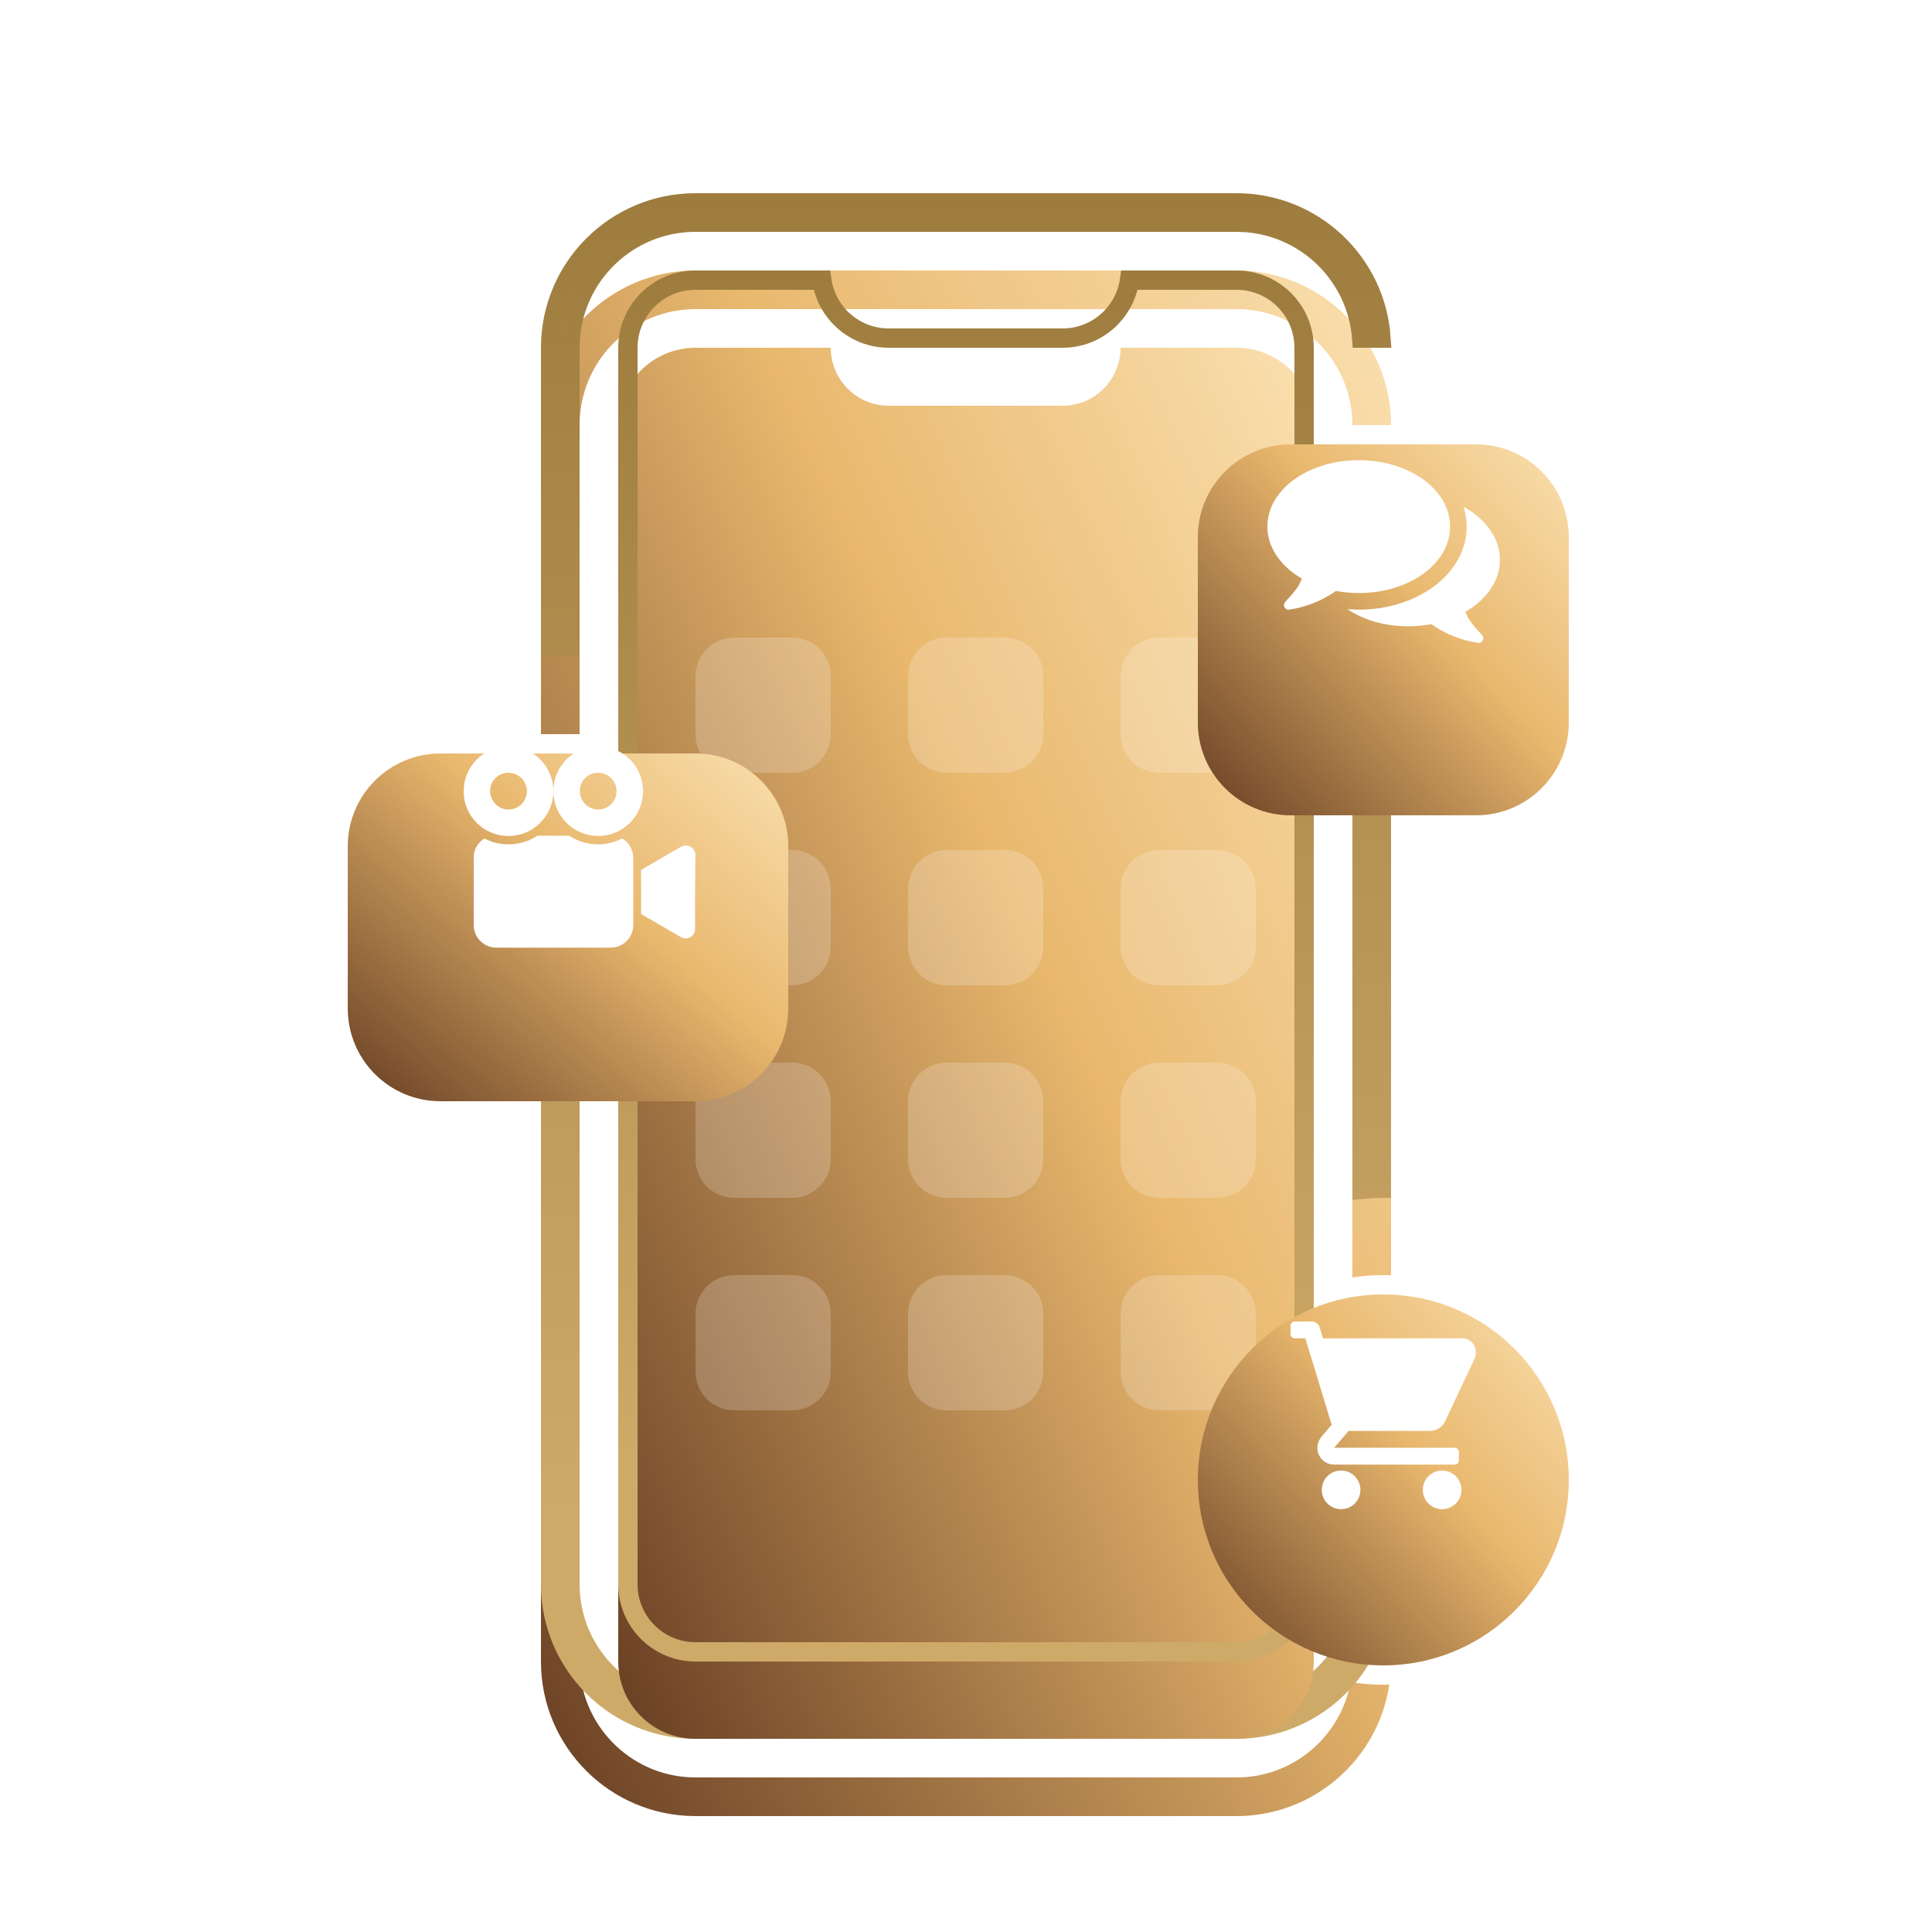 <svg width="100" height="100" viewBox="0 0 100 100" fill="none" xmlns="http://www.w3.org/2000/svg">
<g filter="url(#filter0_i_429_1265)">
<path d="M30 54V82C30 85.238 32.566 87.878 35.775 87.996L36 88H64C66.95 88 69.403 85.871 69.906 83.065C70.456 83.154 71.023 83.2 71.6 83.2C71.704 83.2 71.807 83.198 71.91 83.195C71.334 87.047 68.012 90 64 90H36C31.582 90 28 86.418 28 82V54H30ZM72 39.199L72 62.007C71.868 62.002 71.734 62 71.6 62C71.056 62 70.522 62.041 70 62.12L70 39.199H72ZM64 10C68.418 10 71.999 13.581 72 17.999L70 17.999L69.996 17.775C69.88 14.64 67.36 12.12 64.225 12.004L64 12H36C32.762 12 30.122 14.566 30.004 17.775L30 18V34H28V18C28 13.582 31.582 10 36 10H64Z" fill="url(#paint0_linear_429_1265)"/>
</g>
<path d="M29.5 54.5V82C29.5 85.508 32.28 88.367 35.757 88.495V88.496H35.766L35.991 88.5H64C67.03 88.5 69.573 86.427 70.294 83.623C70.626 83.662 70.964 83.685 71.305 83.694C70.537 87.02 67.559 89.5 64 89.5H36C31.858 89.5 28.5 86.142 28.5 82V54.5H29.5ZM71.5 39.699V61.501C71.163 61.504 70.829 61.523 70.5 61.556V39.699H71.5ZM36 10.5H64C67.974 10.5 71.224 13.591 71.481 17.499H70.481C70.231 14.223 67.553 11.627 64.243 11.505V11.504H64.234L64.009 11.5H36C32.492 11.5 29.633 14.28 29.505 17.757H29.504V17.766L29.5 17.991V33.5H28.5V18C28.5 13.858 31.858 10.5 36 10.5Z" stroke="url(#paint1_linear_429_1265)"/>
<g filter="url(#filter1_i_429_1265)">
<path d="M43 14C43 15.657 44.343 17 46 17H55C56.657 17 58 15.657 58 14H64C66.209 14 68 15.791 68 18V82C68 84.209 66.209 86 64 86H36C33.791 86 32 84.209 32 82V18C32 15.791 33.791 14 36 14H43Z" fill="url(#paint2_linear_429_1265)"/>
</g>
<path d="M36 14.5H42.536C42.779 16.196 44.237 17.5 46 17.5H55C56.763 17.5 58.221 16.196 58.464 14.5H64C65.933 14.5 67.5 16.067 67.5 18V82C67.5 83.933 65.933 85.5 64 85.5H36C34.067 85.5 32.5 83.933 32.5 82V18C32.5 16.067 34.067 14.5 36 14.5Z" stroke="url(#paint3_linear_429_1265)"/>
<g opacity="0.2">
<path d="M41 33H38C36.895 33 36 33.895 36 35V38C36 39.105 36.895 40 38 40H41C42.105 40 43 39.105 43 38V35C43 33.895 42.105 33 41 33Z" fill="white"/>
<path d="M52 33H49C47.895 33 47 33.895 47 35V38C47 39.105 47.895 40 49 40H52C53.105 40 54 39.105 54 38V35C54 33.895 53.105 33 52 33Z" fill="white"/>
<path d="M63 33H60C58.895 33 58 33.895 58 35V38C58 39.105 58.895 40 60 40H63C64.105 40 65 39.105 65 38V35C65 33.895 64.105 33 63 33Z" fill="white"/>
<path d="M41 44H38C36.895 44 36 44.895 36 46V49C36 50.105 36.895 51 38 51H41C42.105 51 43 50.105 43 49V46C43 44.895 42.105 44 41 44Z" fill="white"/>
<path d="M52 44H49C47.895 44 47 44.895 47 46V49C47 50.105 47.895 51 49 51H52C53.105 51 54 50.105 54 49V46C54 44.895 53.105 44 52 44Z" fill="white"/>
<path d="M63 44H60C58.895 44 58 44.895 58 46V49C58 50.105 58.895 51 60 51H63C64.105 51 65 50.105 65 49V46C65 44.895 64.105 44 63 44Z" fill="white"/>
<path d="M41 55H38C36.895 55 36 55.895 36 57V60C36 61.105 36.895 62 38 62H41C42.105 62 43 61.105 43 60V57C43 55.895 42.105 55 41 55Z" fill="white"/>
<path d="M52 55H49C47.895 55 47 55.895 47 57V60C47 61.105 47.895 62 49 62H52C53.105 62 54 61.105 54 60V57C54 55.895 53.105 55 52 55Z" fill="white"/>
<path d="M63 55H60C58.895 55 58 55.895 58 57V60C58 61.105 58.895 62 60 62H63C64.105 62 65 61.105 65 60V57C65 55.895 64.105 55 63 55Z" fill="white"/>
<path d="M41 66H38C36.895 66 36 66.895 36 68V71C36 72.105 36.895 73 38 73H41C42.105 73 43 72.105 43 71V68C43 66.895 42.105 66 41 66Z" fill="white"/>
<path d="M52 66H49C47.895 66 47 66.895 47 68V71C47 72.105 47.895 73 49 73H52C53.105 73 54 72.105 54 71V68C54 66.895 53.105 66 52 66Z" fill="white"/>
<path d="M63 66H60C58.895 66 58 66.895 58 68V71C58 72.105 58.895 73 60 73H63C64.105 73 65 72.105 65 71V68C65 66.895 64.105 66 63 66Z" fill="white"/>
</g>
<g filter="url(#filter2_i_429_1265)">
<path d="M76.4 19H66.8C64.149 19 62 21.149 62 23.8V33.4C62 36.051 64.149 38.2 66.8 38.2H76.4C79.051 38.2 81.2 36.051 81.2 33.4V23.8C81.2 21.149 79.051 19 76.4 19Z" fill="url(#paint4_linear_429_1265)"/>
</g>
<path d="M72.701 30.236C73.429 29.929 74.003 29.512 74.424 28.983C74.844 28.455 75.055 27.88 75.055 27.258C75.055 26.635 74.844 26.06 74.424 25.532C74.003 25.003 73.429 24.586 72.701 24.279C71.974 23.973 71.183 23.819 70.328 23.819C69.472 23.819 68.681 23.973 67.954 24.279C67.226 24.586 66.652 25.003 66.231 25.532C65.811 26.06 65.6 26.635 65.6 27.258C65.6 27.79 65.759 28.292 66.077 28.762C66.395 29.232 66.831 29.628 67.386 29.95C67.342 30.058 67.296 30.156 67.249 30.246C67.202 30.335 67.146 30.422 67.081 30.504C67.016 30.587 66.966 30.652 66.93 30.699C66.894 30.746 66.836 30.812 66.755 30.897C66.675 30.982 66.623 31.038 66.601 31.065C66.601 31.061 66.592 31.071 66.574 31.095C66.556 31.12 66.546 31.131 66.544 31.129C66.541 31.127 66.532 31.138 66.517 31.162C66.501 31.187 66.493 31.199 66.493 31.199L66.476 31.233C66.47 31.246 66.465 31.259 66.463 31.273C66.461 31.286 66.46 31.301 66.46 31.317C66.46 31.332 66.462 31.347 66.466 31.36C66.475 31.418 66.501 31.465 66.544 31.501C66.586 31.537 66.632 31.555 66.681 31.555H66.701C66.925 31.523 67.118 31.488 67.279 31.447C67.968 31.268 68.591 30.982 69.146 30.588C69.549 30.659 69.942 30.695 70.328 30.695C71.183 30.695 71.974 30.542 72.701 30.236Z" fill="white"/>
<path d="M77.157 30.484C77.475 30.016 77.634 29.514 77.634 28.976C77.634 28.426 77.466 27.911 77.13 27.432C76.794 26.953 76.338 26.554 75.76 26.236C75.863 26.572 75.914 26.912 75.914 27.257C75.914 27.857 75.765 28.425 75.465 28.963C75.165 29.5 74.735 29.974 74.175 30.386C73.656 30.762 73.065 31.051 72.402 31.252C71.74 31.454 71.048 31.555 70.327 31.555C70.193 31.555 69.996 31.546 69.737 31.528C70.636 32.119 71.693 32.414 72.906 32.414C73.291 32.414 73.685 32.378 74.088 32.307C74.643 32.701 75.265 32.987 75.955 33.166C76.116 33.207 76.308 33.242 76.532 33.274C76.586 33.278 76.635 33.263 76.68 33.227C76.725 33.191 76.754 33.142 76.767 33.079C76.765 33.052 76.767 33.038 76.774 33.035C76.781 33.033 76.779 33.019 76.771 32.992C76.762 32.965 76.757 32.952 76.757 32.952L76.74 32.918C76.736 32.909 76.728 32.897 76.717 32.881C76.706 32.866 76.697 32.854 76.69 32.848C76.684 32.841 76.674 32.83 76.66 32.814C76.647 32.799 76.638 32.788 76.633 32.784C76.611 32.757 76.559 32.701 76.479 32.616C76.398 32.531 76.34 32.465 76.304 32.418C76.268 32.371 76.218 32.306 76.153 32.223C76.088 32.141 76.032 32.054 75.985 31.965C75.938 31.875 75.892 31.777 75.848 31.669C76.403 31.347 76.839 30.952 77.157 30.484Z" fill="white"/>
<g filter="url(#filter3_i_429_1265)">
<path d="M81.2 72.6C81.2 67.298 76.902 63 71.6 63C66.298 63 62 67.298 62 72.6C62 77.902 66.298 82.2 71.6 82.2C76.902 82.2 81.2 77.902 81.2 72.6Z" fill="url(#paint5_linear_429_1265)"/>
</g>
<path d="M75.685 69.272H68.543C68.522 69.272 68.502 69.28 68.482 69.286L68.306 68.709C68.25 68.526 68.081 68.4 67.889 68.4H67.018C66.898 68.4 66.8 68.498 66.8 68.618V69.054C66.8 69.174 66.898 69.272 67.018 69.272H67.567L68.928 73.745L68.419 74.338C68.219 74.573 68.128 74.896 68.221 75.19C68.339 75.567 68.671 75.808 69.055 75.808H75.297C75.417 75.808 75.515 75.71 75.515 75.59V75.154C75.515 75.034 75.417 74.936 75.297 74.936H69.055L69.745 74.131C69.763 74.111 69.775 74.088 69.789 74.065H74.011C74.348 74.065 74.656 73.87 74.799 73.564L76.32 70.334C76.363 70.241 76.386 70.138 76.386 70.035V69.974C76.386 69.586 76.072 69.272 75.685 69.272Z" fill="white"/>
<path d="M69.415 78.115C69.967 78.115 70.415 77.668 70.415 77.115C70.415 76.563 69.967 76.115 69.415 76.115C68.862 76.115 68.415 76.563 68.415 77.115C68.415 77.668 68.862 78.115 69.415 78.115Z" fill="white"/>
<path d="M74.644 78.115C75.196 78.115 75.644 77.668 75.644 77.115C75.644 76.563 75.196 76.115 74.644 76.115C74.091 76.115 73.644 76.563 73.644 77.115C73.644 77.668 74.091 78.115 74.644 78.115Z" fill="white"/>
<g filter="url(#filter4_i_429_1265)">
<path d="M36 35H22.8C20.149 35 18 37.149 18 39.8V48.2C18 50.851 20.149 53 22.8 53H36C38.651 53 40.8 50.851 40.8 48.2V39.8C40.8 37.149 38.651 35 36 35Z" fill="url(#paint6_linear_429_1265)"/>
</g>
<path d="M35.921 44.005C35.791 43.775 35.488 43.688 35.243 43.832L33.6 44.783L33.182 45.029V47.306L33.571 47.537C33.586 47.537 33.586 47.551 33.6 47.551L35.215 48.488C35.287 48.546 35.388 48.575 35.488 48.575C35.762 48.575 35.978 48.358 35.978 48.084V46.153L35.993 44.25C35.993 44.164 35.978 44.077 35.921 44.005Z" fill="white"/>
<path d="M26.321 43.27C27.604 43.27 28.642 42.233 28.642 40.95C28.642 39.667 27.604 38.629 26.321 38.629C25.038 38.629 24 39.667 24 40.95C23.986 42.233 25.038 43.27 26.321 43.27ZM26.321 39.998C26.854 39.998 27.272 40.431 27.272 40.95C27.272 41.483 26.84 41.901 26.321 41.901C25.802 41.901 25.369 41.468 25.369 40.95C25.355 40.416 25.788 39.998 26.321 39.998Z" fill="white"/>
<path d="M32.202 43.4C31.827 43.587 31.409 43.703 30.962 43.703C30.415 43.703 29.896 43.544 29.463 43.256H27.82C27.387 43.544 26.869 43.703 26.321 43.703C25.874 43.703 25.456 43.602 25.081 43.4C24.75 43.587 24.519 43.962 24.519 44.366V47.883C24.519 48.532 25.052 49.05 25.687 49.05H31.611C32.26 49.05 32.779 48.517 32.779 47.883V44.366C32.764 43.962 32.533 43.587 32.202 43.4Z" fill="white"/>
<path d="M30.962 43.27C32.245 43.27 33.283 42.233 33.283 40.95C33.283 39.667 32.245 38.629 30.962 38.629C29.679 38.629 28.642 39.667 28.642 40.95C28.642 42.233 29.679 43.27 30.962 43.27ZM30.962 39.998C31.496 39.998 31.914 40.431 31.914 40.95C31.914 41.483 31.481 41.901 30.962 41.901C30.443 41.901 30.011 41.468 30.011 40.95C30.011 40.416 30.429 39.998 30.962 39.998Z" fill="white"/>
<defs>
<filter id="filter0_i_429_1265" x="28" y="10" width="44" height="84" filterUnits="userSpaceOnUse" color-interpolation-filters="sRGB">
<feFlood flood-opacity="0" result="BackgroundImageFix"/>
<feBlend mode="normal" in="SourceGraphic" in2="BackgroundImageFix" result="shape"/>
<feColorMatrix in="SourceAlpha" type="matrix" values="0 0 0 0 0 0 0 0 0 0 0 0 0 0 0 0 0 0 127 0" result="hardAlpha"/>
<feOffset dy="4"/>
<feGaussianBlur stdDeviation="3"/>
<feComposite in2="hardAlpha" operator="arithmetic" k2="-1" k3="1"/>
<feColorMatrix type="matrix" values="0 0 0 0 1 0 0 0 0 1 0 0 0 0 1 0 0 0 0.6 0"/>
<feBlend mode="normal" in2="shape" result="effect1_innerShadow_429_1265"/>
</filter>
<filter id="filter1_i_429_1265" x="32" y="14" width="36" height="76" filterUnits="userSpaceOnUse" color-interpolation-filters="sRGB">
<feFlood flood-opacity="0" result="BackgroundImageFix"/>
<feBlend mode="normal" in="SourceGraphic" in2="BackgroundImageFix" result="shape"/>
<feColorMatrix in="SourceAlpha" type="matrix" values="0 0 0 0 0 0 0 0 0 0 0 0 0 0 0 0 0 0 127 0" result="hardAlpha"/>
<feOffset dy="4"/>
<feGaussianBlur stdDeviation="3"/>
<feComposite in2="hardAlpha" operator="arithmetic" k2="-1" k3="1"/>
<feColorMatrix type="matrix" values="0 0 0 0 1 0 0 0 0 1 0 0 0 0 1 0 0 0 0.6 0"/>
<feBlend mode="normal" in2="shape" result="effect1_innerShadow_429_1265"/>
</filter>
<filter id="filter2_i_429_1265" x="62" y="19" width="19.2" height="23.2" filterUnits="userSpaceOnUse" color-interpolation-filters="sRGB">
<feFlood flood-opacity="0" result="BackgroundImageFix"/>
<feBlend mode="normal" in="SourceGraphic" in2="BackgroundImageFix" result="shape"/>
<feColorMatrix in="SourceAlpha" type="matrix" values="0 0 0 0 0 0 0 0 0 0 0 0 0 0 0 0 0 0 127 0" result="hardAlpha"/>
<feOffset dy="4"/>
<feGaussianBlur stdDeviation="3"/>
<feComposite in2="hardAlpha" operator="arithmetic" k2="-1" k3="1"/>
<feColorMatrix type="matrix" values="0 0 0 0 1 0 0 0 0 1 0 0 0 0 1 0 0 0 0.6 0"/>
<feBlend mode="normal" in2="shape" result="effect1_innerShadow_429_1265"/>
</filter>
<filter id="filter3_i_429_1265" x="62" y="63" width="19.2" height="23.2" filterUnits="userSpaceOnUse" color-interpolation-filters="sRGB">
<feFlood flood-opacity="0" result="BackgroundImageFix"/>
<feBlend mode="normal" in="SourceGraphic" in2="BackgroundImageFix" result="shape"/>
<feColorMatrix in="SourceAlpha" type="matrix" values="0 0 0 0 0 0 0 0 0 0 0 0 0 0 0 0 0 0 127 0" result="hardAlpha"/>
<feOffset dy="4"/>
<feGaussianBlur stdDeviation="3"/>
<feComposite in2="hardAlpha" operator="arithmetic" k2="-1" k3="1"/>
<feColorMatrix type="matrix" values="0 0 0 0 1 0 0 0 0 1 0 0 0 0 1 0 0 0 0.6 0"/>
<feBlend mode="normal" in2="shape" result="effect1_innerShadow_429_1265"/>
</filter>
<filter id="filter4_i_429_1265" x="18" y="35" width="22.8" height="22" filterUnits="userSpaceOnUse" color-interpolation-filters="sRGB">
<feFlood flood-opacity="0" result="BackgroundImageFix"/>
<feBlend mode="normal" in="SourceGraphic" in2="BackgroundImageFix" result="shape"/>
<feColorMatrix in="SourceAlpha" type="matrix" values="0 0 0 0 0 0 0 0 0 0 0 0 0 0 0 0 0 0 127 0" result="hardAlpha"/>
<feOffset dy="4"/>
<feGaussianBlur stdDeviation="3"/>
<feComposite in2="hardAlpha" operator="arithmetic" k2="-1" k3="1"/>
<feColorMatrix type="matrix" values="0 0 0 0 1 0 0 0 0 1 0 0 0 0 1 0 0 0 0.6 0"/>
<feBlend mode="normal" in2="shape" result="effect1_innerShadow_429_1265"/>
</filter>
<linearGradient id="paint0_linear_429_1265" x1="74.023" y1="2.278" x2="2.351" y2="37.912" gradientUnits="userSpaceOnUse">
<stop stop-color="#FDE7BB"/>
<stop offset="0.453" stop-color="#E9B86E"/>
<stop offset="1" stop-color="#683E23"/>
</linearGradient>
<linearGradient id="paint1_linear_429_1265" x1="50" y1="10" x2="50" y2="78.333" gradientUnits="userSpaceOnUse">
<stop stop-color="#9D7C3E"/>
<stop offset="1" stop-color="#CEAA68"/>
</linearGradient>
<linearGradient id="paint2_linear_429_1265" x1="69.655" y1="7.05" x2="8.925" y2="34.499" gradientUnits="userSpaceOnUse">
<stop stop-color="#FDE7BB"/>
<stop offset="0.453" stop-color="#E9B86E"/>
<stop offset="1" stop-color="#683E23"/>
</linearGradient>
<linearGradient id="paint3_linear_429_1265" x1="50" y1="14" x2="50" y2="75.5" gradientUnits="userSpaceOnUse">
<stop stop-color="#9D7C3E"/>
<stop offset="1" stop-color="#CEAA68"/>
</linearGradient>
<linearGradient id="paint4_linear_429_1265" x1="82.082" y1="17.147" x2="60.617" y2="36.55" gradientUnits="userSpaceOnUse">
<stop stop-color="#FDE7BB"/>
<stop offset="0.453" stop-color="#E9B86E"/>
<stop offset="1" stop-color="#683E23"/>
</linearGradient>
<linearGradient id="paint5_linear_429_1265" x1="82.082" y1="61.147" x2="60.617" y2="80.55" gradientUnits="userSpaceOnUse">
<stop stop-color="#FDE7BB"/>
<stop offset="0.453" stop-color="#E9B86E"/>
<stop offset="1" stop-color="#683E23"/>
</linearGradient>
<linearGradient id="paint6_linear_429_1265" x1="41.848" y1="33.263" x2="21.805" y2="56.211" gradientUnits="userSpaceOnUse">
<stop stop-color="#FDE7BB"/>
<stop offset="0.453" stop-color="#E9B86E"/>
<stop offset="1" stop-color="#683E23"/>
</linearGradient>
</defs>
</svg>
